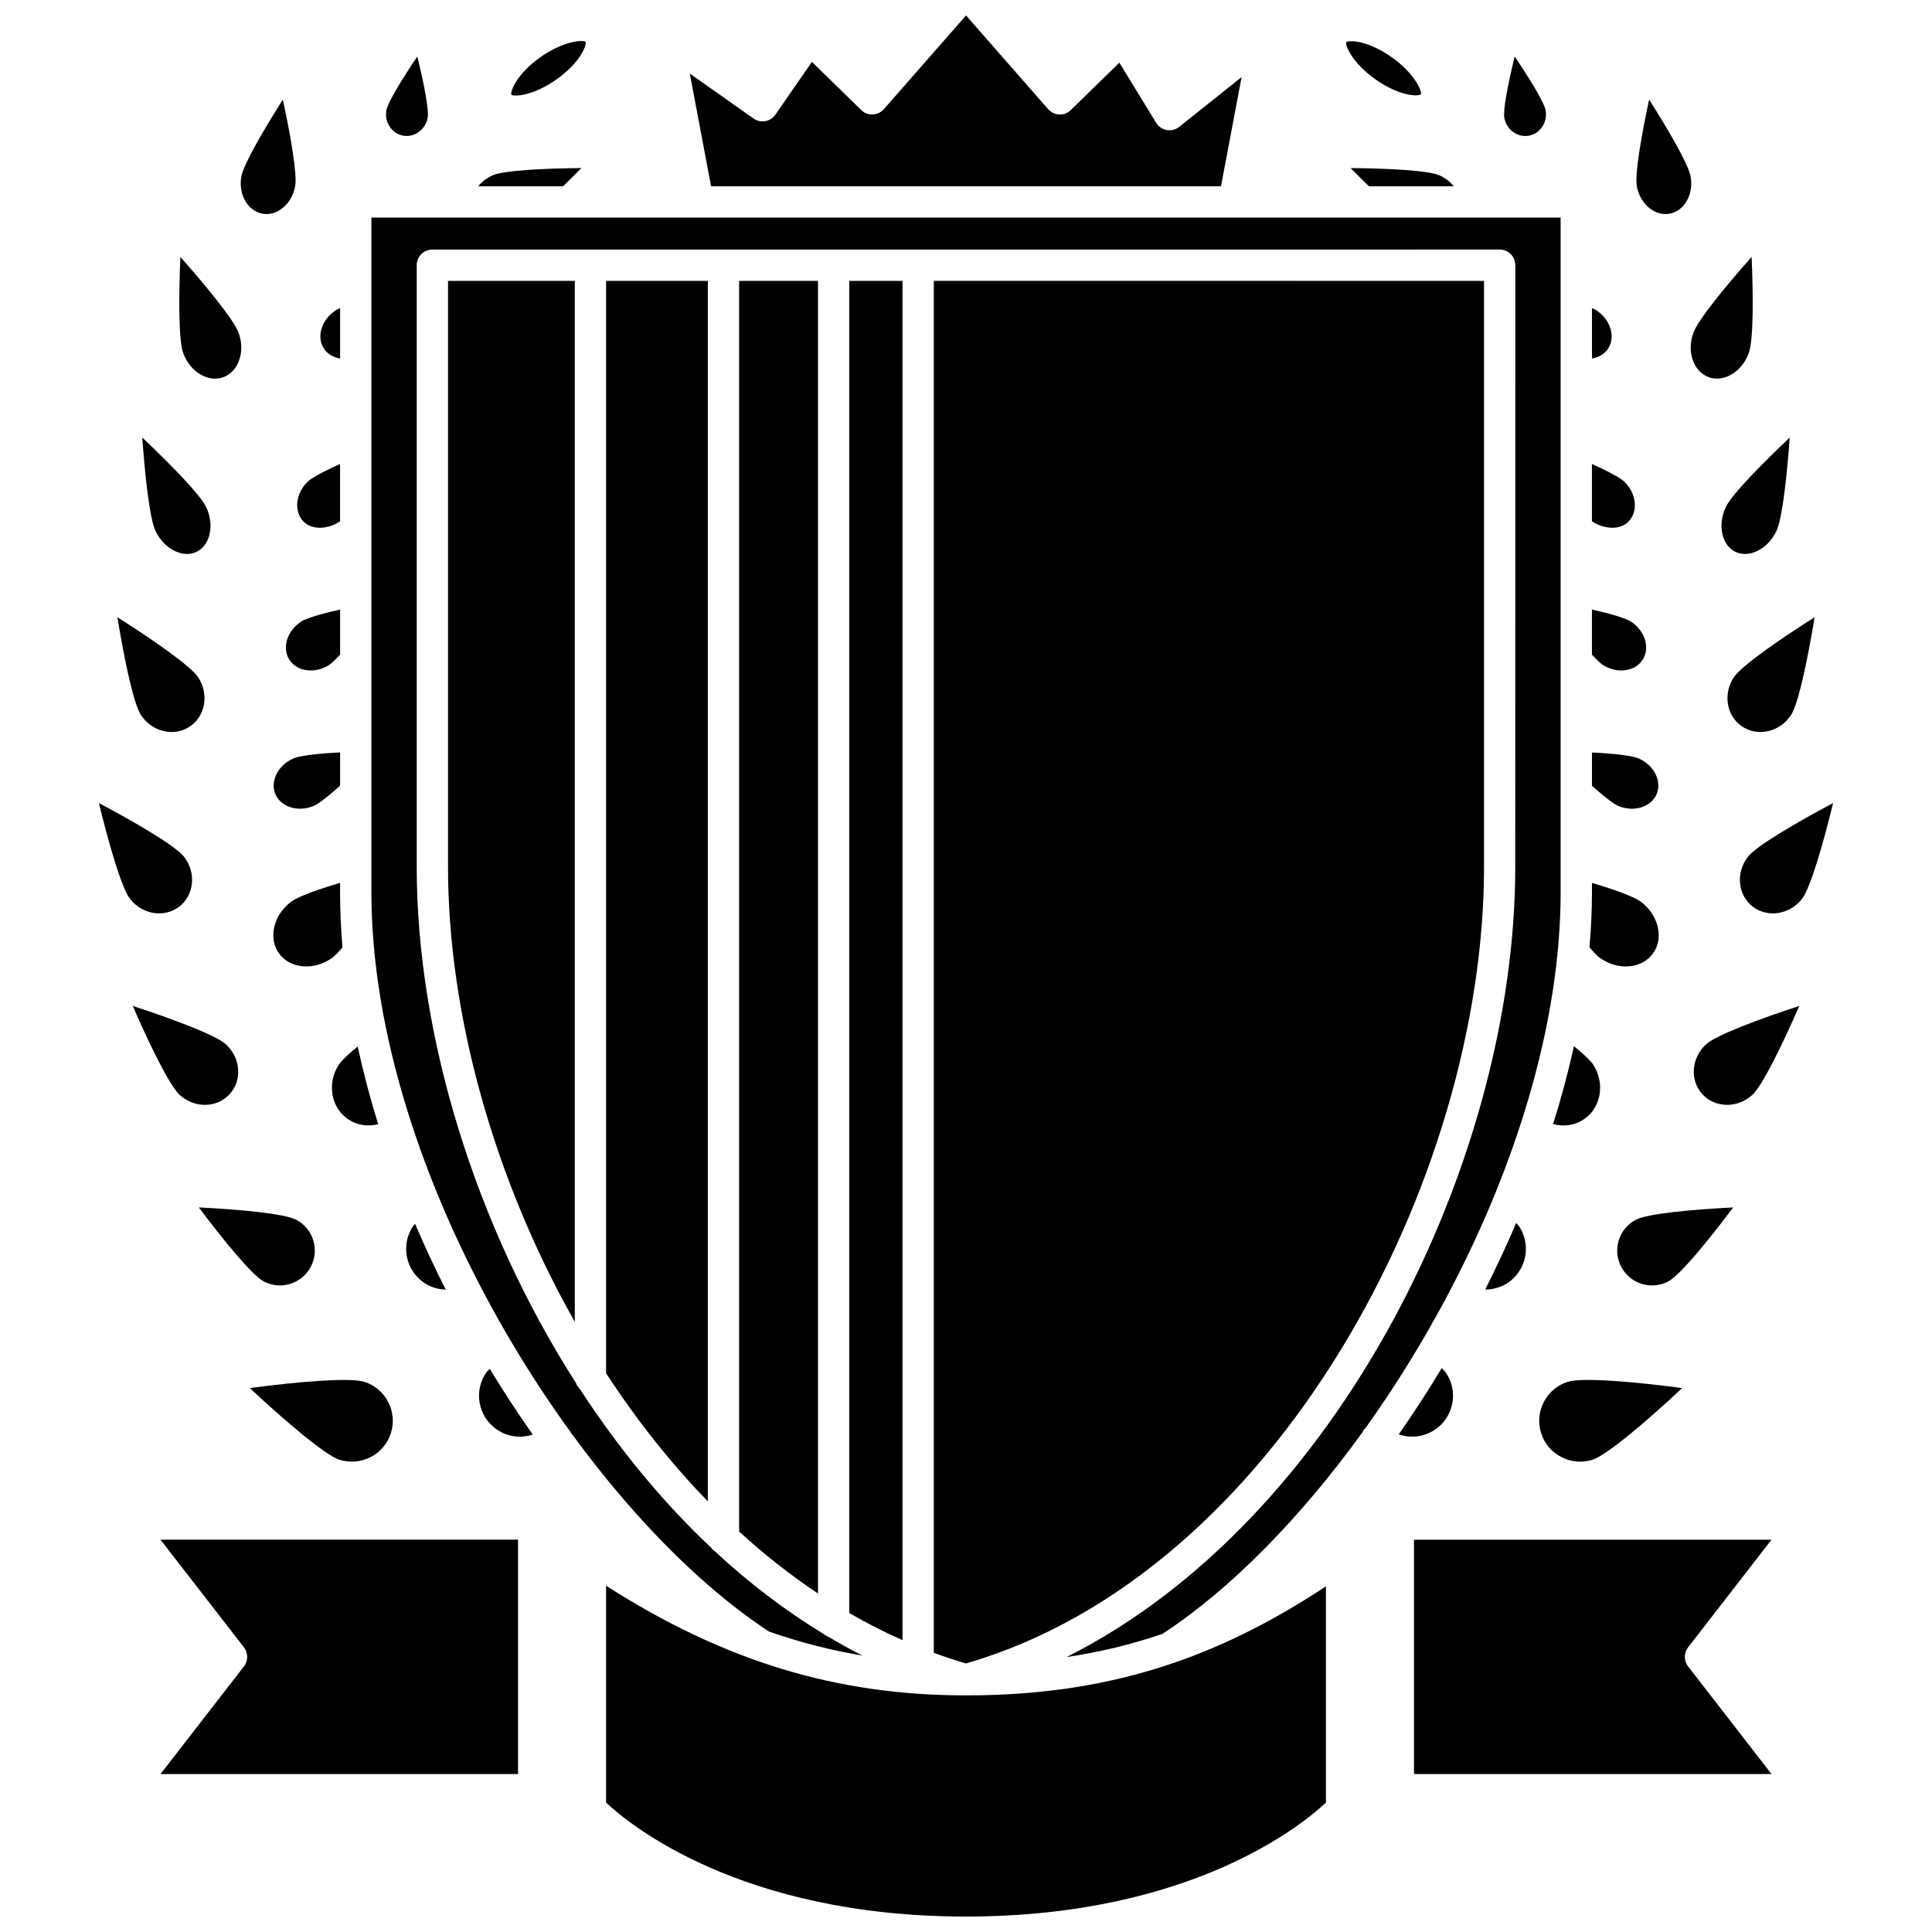 <?xml version="1.0" encoding="UTF-8"?>
<!-- Uploaded to: ICON Repo, www.svgrepo.com, Generator: ICON Repo Mixer Tools -->
<svg width="800px" height="800px" version="1.1" viewBox="144 144 512 512" xmlns="http://www.w3.org/2000/svg">
 <defs>
  <clipPath id="a">
   <path d="m216 148.09h368v503.81h-368z"/>
  </clipPath>
 </defs>
 <g clip-path="url(#a)">
  <path d="m527.29 507.95c1.59 2.422 2.141 5.316 1.547 8.152-0.594 2.832-2.25 5.266-4.676 6.852-2.887 1.891-6.371 2.246-9.473 1.168 3.938-5.656 7.75-11.523 11.391-17.57 0.73 0.73 1.062 1.176 1.211 1.398zm19.32-38.914c3.277 4.996 1.871 11.727-3.129 15.004-1.789 1.164-3.828 1.691-5.891 1.699 2.93-5.789 5.668-11.684 8.227-17.645 0.402 0.438 0.688 0.777 0.793 0.941zm19.566-42.953c1.609 2.449 2.207 5.34 1.695 8.133-0.5 2.719-2.004 5.023-4.242 6.484-2.383 1.566-5.285 1.949-8.043 1.18 2.16-6.856 4.008-13.738 5.527-20.617 3.516 2.836 4.699 4.262 5.062 4.82zm12.566-43.191c2.402 1.766 4.047 4.234 4.621 6.945 0.535 2.535 0.062 4.984-1.34 6.894-1.406 1.906-3.594 3.094-6.18 3.34-2.769 0.273-5.606-0.574-8.012-2.34-0.383-0.281-1.211-1.023-2.602-2.688 0.426-4.934 0.656-9.836 0.656-14.684v-2.383c9.141 2.703 12.023 4.305 12.855 4.914zm-0.559-37.93c2.09 0.895 3.734 2.438 4.625 4.344 0.812 1.738 0.887 3.574 0.203 5.172-0.684 1.598-2.066 2.812-3.891 3.422-1.98 0.664-4.234 0.539-6.332-0.359-0.602-0.254-2.449-1.309-6.906-5.32v-8.812c9.027 0.449 11.664 1.281 12.301 1.555zm-2.09-36.309c3.812 2.414 5.269 6.977 3.246 10.16-2.023 3.184-6.773 3.812-10.578 1.398-0.312-0.195-1.199-0.898-2.883-2.734v-11.949c7.441 1.684 9.684 2.785 10.215 3.125zm-1.715-37.078c1.652 1.562 2.664 3.574 2.84 5.668 0.164 1.91-0.402 3.66-1.598 4.922-1.535 1.625-3.734 1.77-4.894 1.672-1.691-0.105-3.387-0.711-4.848-1.695v-15.18c6.219 2.797 8.066 4.195 8.5 4.613zm-7.426-45.398c1.922 1.219 3.297 3.004 3.875 5.023 0.527 1.844 0.305 3.672-0.625 5.137-0.934 1.473-2.508 2.352-4.316 2.672v-13.359c0.57 0.246 0.898 0.426 1.066 0.527zm-65.016-37.637c9.871 0.086 20.449 0.621 23.414 1.879 1.594 0.676 2.93 1.711 3.914 2.953h-22.473c-1.695-1.652-3.359-3.309-4.856-4.832zm-175.13-25.039 16.895 11.91c0.91 0.637 2.035 0.895 3.113 0.691 1.09-0.195 2.059-0.812 2.684-1.727l9.664-13.977 13.07 12.758c0.809 0.793 1.91 1.277 3.055 1.172 1.137-0.047 2.207-0.555 2.957-1.41l21.762-24.828 21.754 24.832c0.75 0.855 1.816 1.363 2.957 1.41 1.125 0.105 2.246-0.383 3.055-1.172l12.867-12.555 9.742 15.926c0.621 1.016 1.645 1.719 2.82 1.922 1.164 0.227 2.375-0.098 3.309-0.836l16.523-13.184-5.461 28.941h-135.13zm-52.152 26.918c2.969-1.258 13.551-1.797 23.414-1.879-1.496 1.527-3.16 3.18-4.856 4.832l-22.473-0.004c0.988-1.238 2.324-2.273 3.914-2.949zm-44.844 45.922c-0.934-1.469-1.152-3.293-0.625-5.137 0.578-2.019 1.953-3.805 3.875-5.023 0.164-0.105 0.492-0.281 1.074-0.527v13.359c-1.809-0.32-3.391-1.203-4.324-2.672zm-0.535 47.496c-1.16 0.086-3.359-0.055-4.894-1.672-1.195-1.262-1.762-3.012-1.598-4.922 0.18-2.094 1.188-4.106 2.84-5.668 0.434-0.414 2.281-1.82 8.5-4.617v15.18c-1.453 0.988-3.152 1.598-4.848 1.699zm1.973 36.375c-3.812 2.414-8.559 1.793-10.578-1.398-2.019-3.188-0.562-7.746 3.246-10.16 0.531-0.34 2.769-1.441 10.215-3.121v11.945c-1.688 1.836-2.578 2.535-2.883 2.734zm-4.035 37.328c-2.094 0.895-4.34 1.023-6.324 0.355-1.82-0.609-3.203-1.824-3.891-3.422-0.688-1.598-0.609-3.434 0.203-5.172 0.891-1.902 2.535-3.445 4.625-4.344 0.633-0.273 3.273-1.102 12.305-1.559v8.809c-4.457 4.019-6.309 5.07-6.918 5.332zm4.953 40.191c-2.402 1.766-5.234 2.606-8.004 2.336-2.582-0.246-4.773-1.43-6.18-3.34-1.402-1.906-1.875-4.359-1.34-6.894 0.578-2.711 2.219-5.18 4.625-6.945 0.828-0.613 3.711-2.211 12.859-4.922v2.391c0 4.863 0.219 9.77 0.633 14.703-1.379 1.648-2.203 2.391-2.594 2.672zm4.211 42.969c-2.234-1.465-3.738-3.762-4.238-6.481-0.512-2.793 0.086-5.684 1.695-8.133 0.359-0.551 1.527-1.957 4.961-4.731 1.492 6.871 3.301 13.734 5.43 20.562-2.695 0.684-5.512 0.312-7.848-1.219zm20.152 43.34c-4.996-3.273-6.402-10.004-3.133-14.996 0.09-0.141 0.309-0.402 0.594-0.73 2.527 5.902 5.238 11.727 8.133 17.445-1.961-0.066-3.898-0.605-5.594-1.719zm19.32 38.914c-2.422-1.586-4.082-4.019-4.676-6.848-0.594-2.836-0.043-5.731 1.547-8.156 0.133-0.203 0.461-0.613 1.055-1.223 3.644 6.004 7.457 11.832 11.406 17.445-3.07 1.02-6.492 0.648-9.332-1.219zm-33.426-142.59v-178.7h315.16v82.562 0.02 69.949 0.016 26.148c0 25.844-6.531 53.246-17.129 79.41-0.059 0.152-0.137 0.293-0.18 0.449-3.676 9.027-7.844 17.898-12.383 26.516-0.059 0.105-0.148 0.176-0.199 0.281-0.023 0.059-0.016 0.117-0.039 0.176-1.863 3.523-3.801 6.996-5.781 10.422-0.012 0.012-0.027 0.02-0.039 0.031-0.062 0.078-0.074 0.18-0.133 0.262-4.992 8.602-10.336 16.867-15.93 24.676-0.086 0.09-0.207 0.137-0.289 0.238-0.156 0.191-0.219 0.418-0.336 0.629-16.535 22.914-35.164 41.832-53.094 53.551-8.219 2.805-16.605 4.836-25.391 6.137 72.094-36.227 118.9-131.79 118.9-209.37l0.012-159.49c0-2.293-1.855-4.148-4.148-4.148l-282.84 0.004c-2.293 0-4.148 1.855-4.148 4.148v159.5c0 44.512 15.434 94.934 42.18 136.69 0.219 0.586 0.543 1.113 0.984 1.535 10.105 15.535 21.777 29.832 34.828 42.125 0.285 0.398 0.625 0.723 1.031 0.996 8.988 8.344 18.629 15.707 28.828 21.902 0.367 0.312 0.781 0.562 1.238 0.73 2.965 1.766 5.977 3.43 9.035 4.988-8.402-1.414-16.617-3.523-24.762-6.363-49.953-32.766-105.38-121.03-105.38-196.02zm97.453 169.51v-331.44h20.898v347.86c-7.297-4.863-14.273-10.367-20.898-16.418zm-77.145-176.09v-155.35h33.598v275.87c-21.43-37.836-33.598-81.52-33.598-120.52zm41.887-155.35h26.965v323.44c-9.938-10.223-18.957-21.68-26.965-33.953zm64.453 0h14.102v360.22c-4.812-2.129-9.512-4.523-14.102-7.18zm168.21 0v155.35c0 83.004-55.113 187.26-137.28 211.05-2.883-0.832-5.723-1.793-8.539-2.82l0.004-363.59zm-41.891 403.27c-5.805 5.473-35.367 30.199-95.387 30.199-60.039 0-89.598-24.742-95.387-30.199v-57.473c31.391 20.059 61.102 29.062 95.387 29.062 19.902 0 37.664-2.688 54.746-8.512 0.285-0.059 0.562-0.152 0.836-0.277 13.441-4.668 26.469-11.293 39.801-20.109z"/>
 </g>
 <path d="m281.28 614.14h-94.746l22.102-28.512c1.16-1.492 1.16-3.582 0-5.082l-22.102-28.512h94.75v62.105z"/>
 <path d="m591.37 580.55c-1.16 1.492-1.16 3.582 0 5.082l22.102 28.512h-94.754v-62.105h94.75z"/>
 <path d="m408.24 175.61c0 6.078-3.684 11.008-8.227 11.008-4.547 0-8.23-4.93-8.23-11.008s3.684-11.004 8.23-11.004c4.543 0 8.227 4.926 8.227 11.004"/>
 <path d="m369.07 183.89c0 5.531-8.297 5.531-8.297 0 0-5.527 8.297-5.527 8.297 0"/>
 <path d="m342.99 183.89c0 5.531-8.297 5.531-8.297 0 0-5.527 8.297-5.527 8.297 0"/>
 <path d="m439.23 183.89c0 5.531-8.293 5.531-8.293 0 0-5.527 8.293-5.527 8.293 0"/>
 <path d="m465.31 183.89c0 5.531-8.293 5.531-8.293 0 0-5.527 8.293-5.527 8.293 0"/>
 <path d="m240.57 510.2c5.691 1.82 8.832 7.934 7.012 13.625-1.824 5.688-7.93 8.832-13.625 7.016-3.859-1.238-14.711-10.52-23.75-18.988 12.281-1.641 26.508-2.883 30.363-1.652z"/>
 <path d="m226.34 479.75c-1.156 2.176-3.098 3.773-5.453 4.496-2.375 0.723-4.859 0.477-7.039-0.68-3.047-1.625-10.695-10.949-17.152-19.586 10.77 0.527 22.773 1.652 25.828 3.277 2.176 1.156 3.777 3.098 4.5 5.453 0.719 2.359 0.473 4.856-0.684 7.039z"/>
 <path d="m203.83 420.73c1.938 1.758 3.102 4.121 3.277 6.652 0.172 2.465-0.617 4.793-2.231 6.566-3.371 3.711-9.316 3.809-13.254 0.223-2.66-2.414-8.051-13.469-12.449-23.59 10.48 3.418 22.008 7.734 24.656 10.148z"/>
 <path d="m192.77 371.04c3.269 4.207 2.715 10.125-1.23 13.203-3.957 3.066-9.824 2.156-13.105-2.055-2.199-2.828-5.621-14.648-8.227-25.367 9.754 5.156 20.363 11.387 22.562 14.219z"/>
 <path d="m196.51 323.49c1.441 2.18 1.988 4.762 1.535 7.258-0.445 2.43-1.789 4.496-3.781 5.809 0 0.004-0.004 0.004-0.004 0.004-1.988 1.32-4.398 1.746-6.828 1.199-2.477-0.562-4.629-2.074-6.074-4.254-1.977-2.996-4.477-15.043-6.246-25.93 9.324 5.894 19.422 12.918 21.398 15.914z"/>
 <path d="m198.62 278.35c1.16 2.457 1.469 5.098 0.855 7.453-0.543 2.086-1.758 3.668-3.418 4.453h-0.004c-1.664 0.781-3.652 0.727-5.609-0.176-2.211-1.012-4.062-2.93-5.234-5.387-1.555-3.277-2.781-14.566-3.508-24.727 7.406 7.004 15.359 15.105 16.918 18.383z"/>
 <path d="m191.8 212.09c6.848 7.727 14.234 16.719 15.461 20.168 0.902 2.535 0.91 5.191 0.016 7.477-0.812 2.078-2.285 3.582-4.144 4.242-1.863 0.664-3.957 0.422-5.894-0.676-2.137-1.211-3.809-3.273-4.711-5.809-1.219-3.453-1.168-15.086-0.727-25.402z"/>
 <path d="m207.96 190.76c0.559-3.133 5.773-12.145 11-20.363 2.059 9.523 3.828 19.785 3.269 22.914-0.848 4.734-4.754 8.031-8.664 7.316-3.938-0.707-6.453-5.133-5.606-9.867z"/>
 <path d="m254.59 158.98c1.809 7.324 3.109 14.199 2.754 16.191-0.566 3.176-3.496 5.316-6.5 4.781-1.438-0.262-2.691-1.086-3.535-2.332-0.867-1.285-1.191-2.848-0.914-4.41 0.359-1.988 3.969-7.984 8.195-14.23z"/>
 <path d="m287.26 159.12c4.754-3.348 8.793-4.25 10.758-4.25 0.59 0 0.992 0.086 1.164 0.207 0.328 1.016-1.551 5.633-7.738 9.992-6.172 4.348-11.16 4.578-11.922 4.047-0.332-1.023 1.551-5.637 7.738-9.996z"/>
 <path d="m559.44 510.2c3.856-1.234 18.078 0.008 30.352 1.652-9.035 8.469-19.891 17.75-23.746 18.988-5.688 1.805-11.805-1.324-13.629-7.016-1.812-5.688 1.324-11.801 7.023-13.625z"/>
 <path d="m586.15 483.57c-2.18 1.16-4.668 1.402-7.039 0.68-2.356-0.723-4.297-2.316-5.453-4.496-1.156-2.176-1.402-4.68-0.68-7.039 0.723-2.356 2.324-4.297 4.5-5.453 3.047-1.625 15.059-2.75 25.828-3.277-6.461 8.637-14.105 17.957-17.156 19.586z"/>
 <path d="m608.38 434.17c-3.945 3.586-9.887 3.492-13.258-0.223-1.613-1.77-2.402-4.102-2.231-6.566 0.176-2.531 1.34-4.898 3.277-6.652 2.652-2.414 14.176-6.731 24.66-10.145-4.398 10.113-9.797 21.172-12.449 23.586z"/>
 <path d="m621.56 382.19c-3.277 4.211-9.148 5.117-13.105 2.055-3.949-3.078-4.5-9-1.23-13.203 2.203-2.832 12.82-9.062 22.566-14.215-2.602 10.715-6.027 22.535-8.23 25.363z"/>
 <path d="m603.48 323.49c1.977-2.988 12.082-10.016 21.402-15.914-1.766 10.887-4.266 22.93-6.246 25.926-1.449 2.188-3.602 3.699-6.074 4.258-2.426 0.539-4.84 0.117-6.828-1.199 0 0-0.004 0-0.004-0.004-1.996-1.316-3.34-3.379-3.781-5.809-0.453-2.5 0.094-5.078 1.531-7.258z"/>
 <path d="m618.29 259.97c-0.727 10.16-1.953 21.449-3.508 24.73-1.164 2.457-3.023 4.371-5.234 5.383-1.957 0.902-3.949 0.953-5.609 0.176h-0.004c-1.66-0.789-2.875-2.367-3.418-4.453-0.609-2.352-0.309-4.996 0.855-7.457 1.559-3.281 9.512-11.383 16.918-18.379z"/>
 <path d="m592.74 232.25c1.227-3.449 8.609-12.441 15.461-20.168 0.441 10.316 0.496 21.949-0.73 25.402-0.902 2.539-2.574 4.598-4.711 5.809-1.934 1.102-4.027 1.344-5.894 0.676-1.859-0.66-3.332-2.164-4.144-4.242-0.887-2.285-0.883-4.945 0.02-7.477z"/>
 <path d="m581.04 170.4c5.231 8.219 10.441 17.23 11 20.363 0.848 4.734-1.668 9.16-5.606 9.867-3.891 0.719-7.816-2.578-8.664-7.316-0.559-3.133 1.211-13.395 3.269-22.914z"/>
 <path d="m545.41 158.98c4.227 6.246 7.836 12.242 8.191 14.238 0.277 1.562-0.047 3.129-0.914 4.41-0.836 1.246-2.094 2.07-3.535 2.332-3.023 0.539-5.938-1.609-6.5-4.781-0.352-2 0.957-8.875 2.758-16.199z"/>
 <path d="m512.75 159.12c6.184 4.359 8.066 8.973 7.824 9.871-0.852 0.66-5.84 0.422-12.012-3.922-6.188-4.359-8.066-8.973-7.824-9.871 0.852-0.664 5.836-0.426 12.012 3.922z"/>
</svg>